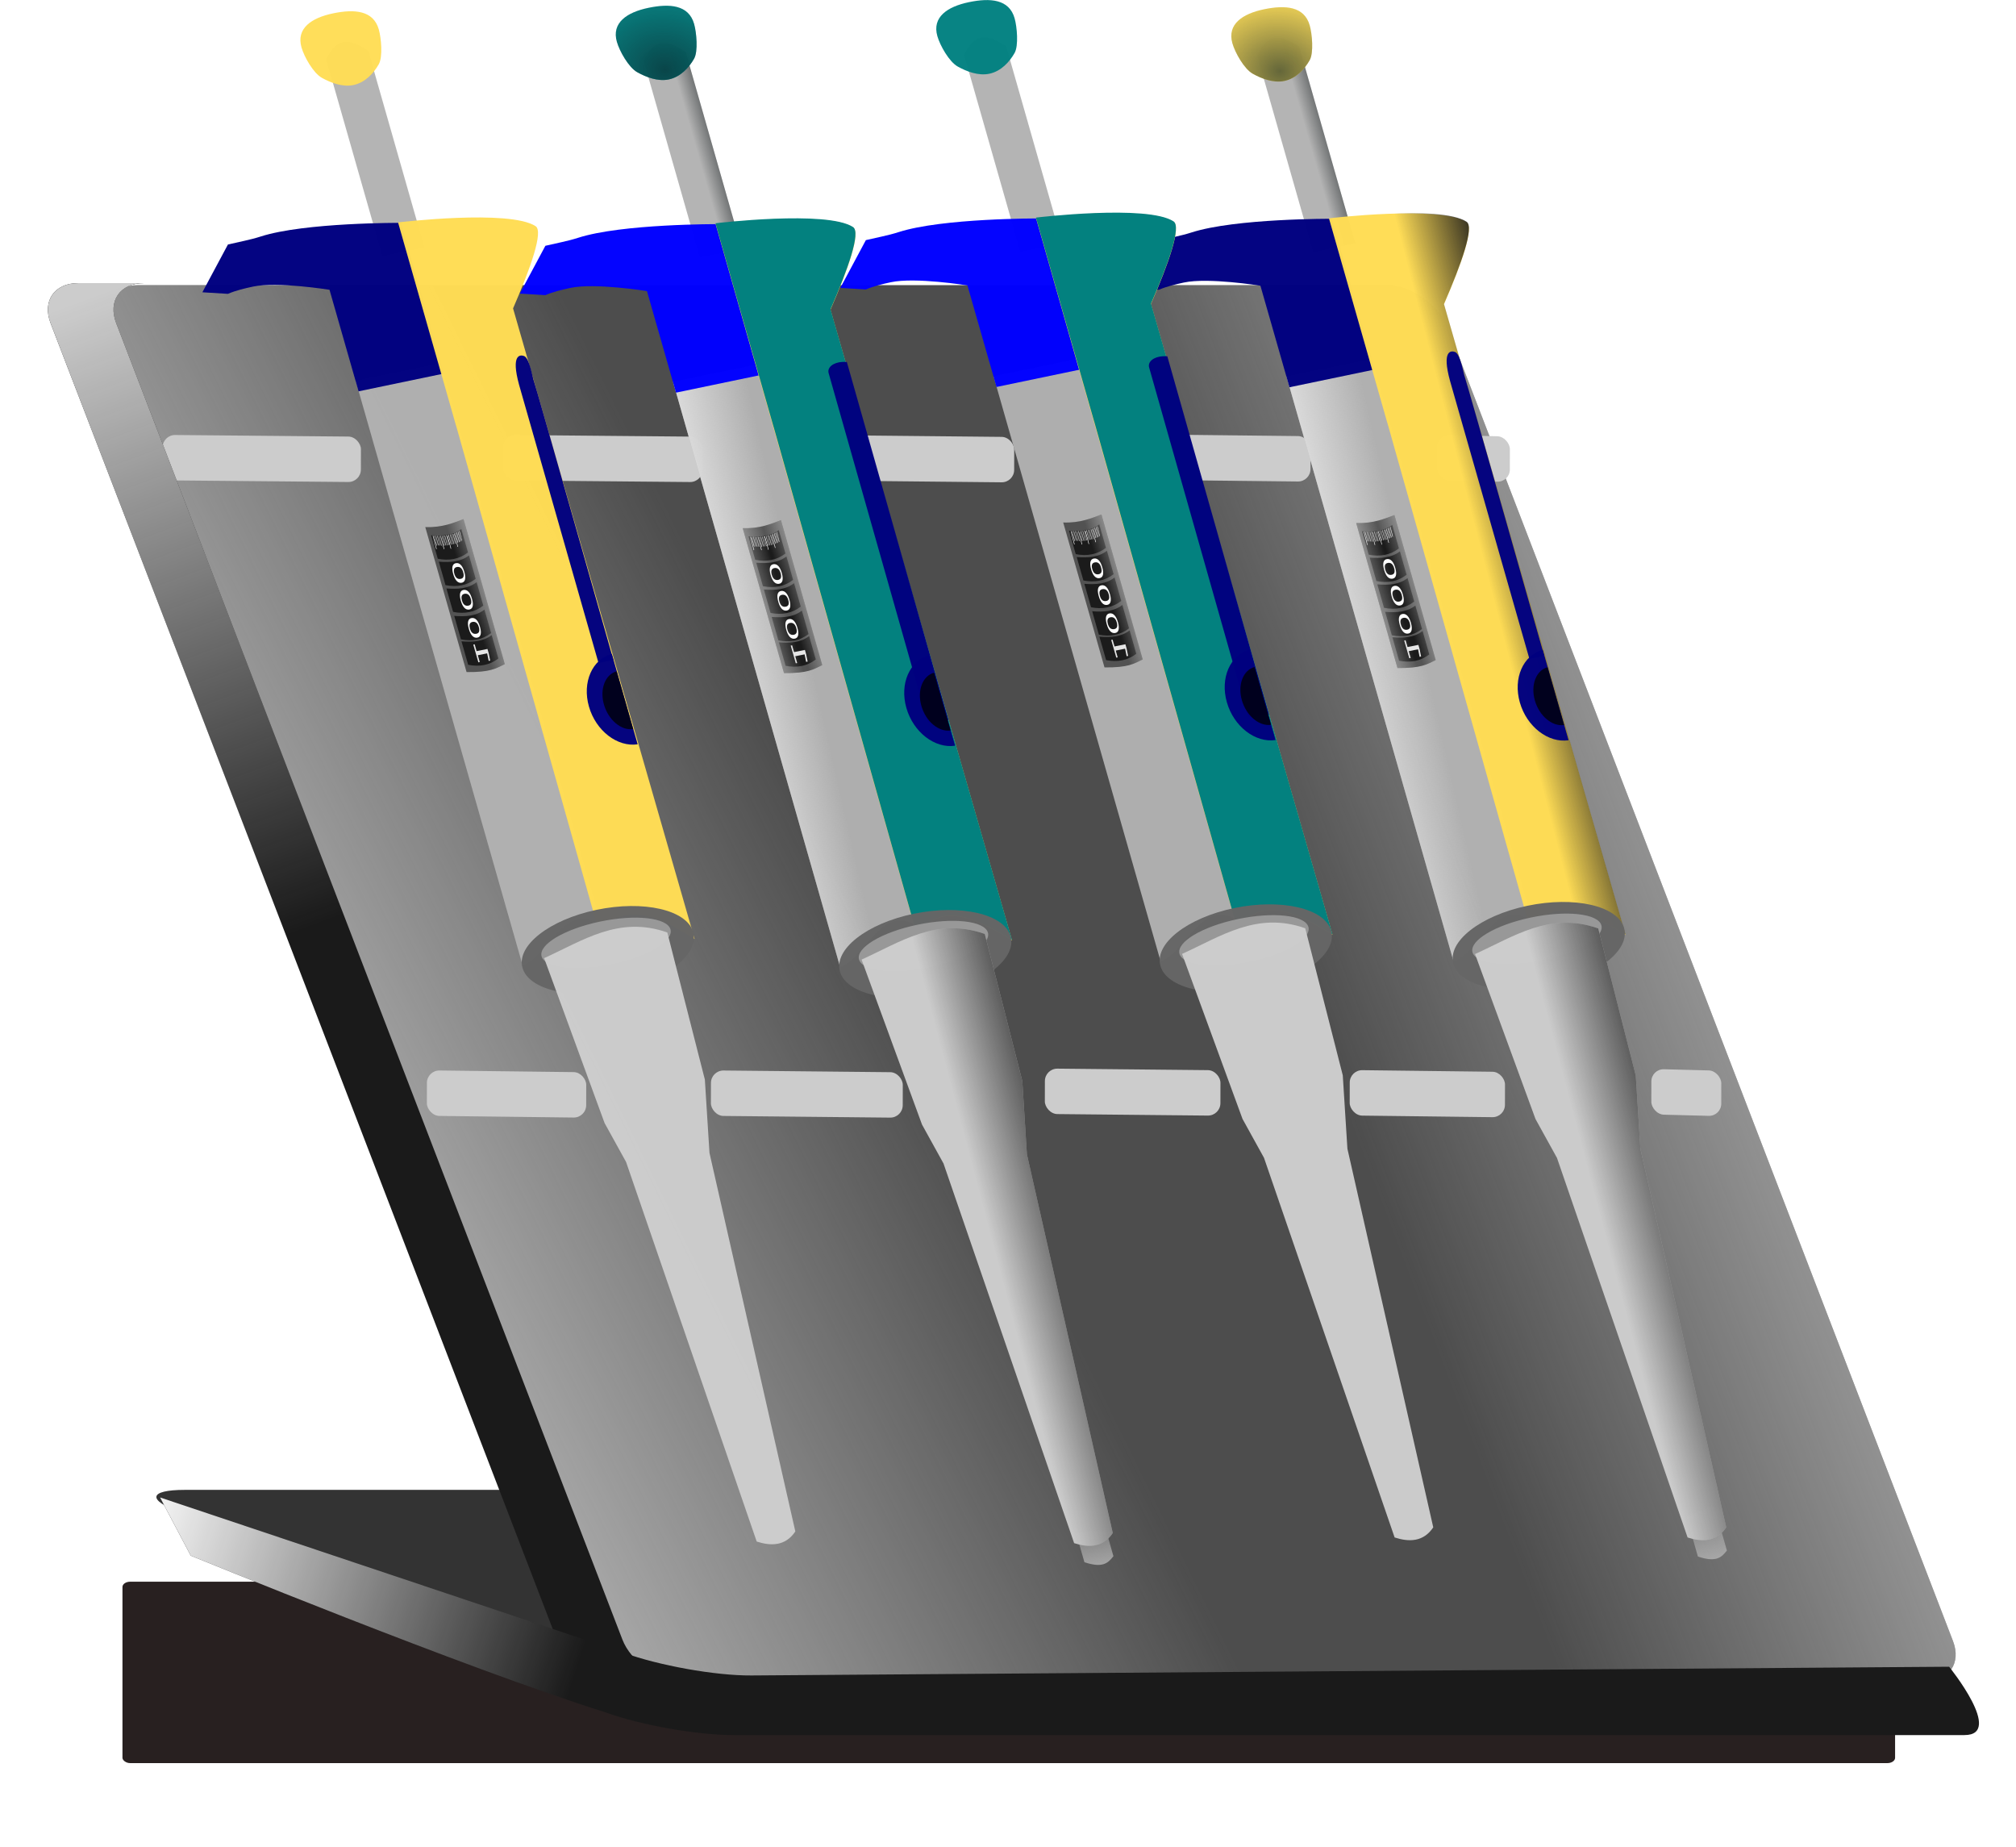 <?xml version="1.0" encoding="UTF-8"?>
<svg version="1.1" viewBox="0 0 405.65 371.61" xmlns="http://www.w3.org/2000/svg" xmlns:xlink="http://www.w3.org/1999/xlink">
<defs>
<linearGradient id="a">
<stop stop-color="#e6e6e6" offset="0"/>
<stop stop-color="#e6e6e6" stop-opacity="0" offset="1"/>
</linearGradient>
<linearGradient id="d">
<stop stop-color="#1a1a1a" offset="0"/>
<stop stop-color="#1a1a1a" stop-opacity="0" offset="1"/>
</linearGradient>
<linearGradient id="r">
<stop stop-color="#1c2224" offset="0"/>
<stop stop-color="#1c2224" stop-opacity="0" offset="1"/>
</linearGradient>
<linearGradient id="q">
<stop stop-color="#0b2228" offset="0"/>
<stop stop-color="#0b2228" stop-opacity="0" offset="1"/>
</linearGradient>
<linearGradient id="p">
<stop stop-color="#b5b5b5" offset="0"/>
<stop stop-color="#b5b5b5" stop-opacity="0" offset="1"/>
</linearGradient>
<linearGradient id="o" x1="115.69" x2="-66.108" y1="795.01" y2="806.82" gradientTransform="matrix(-.153 .037 .051 .208 1446.4 -168.82)" gradientUnits="userSpaceOnUse" xlink:href="#a"/>
<linearGradient id="n" x1="-207.77" x2="-132.22" y1="-168.27" y2="-168.27" gradientTransform="matrix(-.153 .037 .051 .208 1446.4 -168.82)" gradientUnits="userSpaceOnUse" xlink:href="#r"/>
<linearGradient id="m" x1="-396.65" x2="-236.1" y1="686.41" y2="681.69" gradientTransform="matrix(-.153 .037 .051 .208 1446.3 -168.97)" gradientUnits="userSpaceOnUse" xlink:href="#d"/>
<linearGradient id="l" x1="-132.26" x2="-134.98" y1="2346" y2="2200.1" gradientTransform="matrix(-.144 .035 .051 .208 1446.3 -171.99)" gradientUnits="userSpaceOnUse" xlink:href="#p"/>
<radialGradient id="f" cx="-123.98" cy="-328.7" r="68.832" gradientTransform="matrix(2.566 -.149 .105 1.928 235.17 301.85)" gradientUnits="userSpaceOnUse" xlink:href="#q"/>
<linearGradient id="k" x1="-333.1" x2="-102.49" y1="1759.6" y2="1754.4" gradientTransform="matrix(-.153 .037 .051 .208 1446.4 -168.82)" gradientUnits="userSpaceOnUse" xlink:href="#d"/>
<linearGradient id="c" x1="-148.72" x2="-75.031" y1="785.73" y2="788.41" gradientUnits="userSpaceOnUse">
<stop stop-color="#fff" offset="0"/>
<stop stop-color="#fff" stop-opacity="0" offset="1"/>
</linearGradient>
<linearGradient id="b" x1="2.68" x2="-68.332" y1="770.99" y2="770.99" gradientUnits="userSpaceOnUse" xlink:href="#a"/>
<linearGradient id="j" x1="-333.1" x2="-102.49" y1="1759.6" y2="1754.4" gradientTransform="matrix(-.153 .032 .051 .179 1375.2 -278.58)" gradientUnits="userSpaceOnUse" xlink:href="#d"/>
<linearGradient id="i" x1="-132.26" x2="-134.98" y1="2346" y2="2200.1" gradientTransform="matrix(-.144 .03 .051 .179 1375.1 -281.31)" gradientUnits="userSpaceOnUse" xlink:href="#p"/>
<linearGradient id="h" x1="-207.77" x2="-132.22" y1="-168.27" y2="-168.27" gradientTransform="matrix(-.153 .032 .051 .179 1375.2 -278.58)" gradientUnits="userSpaceOnUse" xlink:href="#r"/>
<linearGradient id="g" x1="115.69" x2="-66.108" y1="795.01" y2="806.82" gradientTransform="matrix(-.153 .032 .051 .179 1375.2 -278.58)" gradientUnits="userSpaceOnUse" xlink:href="#a"/>
<radialGradient id="e" cx="-123.98" cy="-328.7" r="68.832" gradientTransform="matrix(-.4 .055 .082 .348 1324.7 -205.17)" gradientUnits="userSpaceOnUse" xlink:href="#q"/>
<linearGradient id="v" x1="410.89" x2="483.18" y1="-134.65" y2="60.649" gradientUnits="userSpaceOnUse">
<stop stop-color="#ccc" offset="0"/>
<stop stop-color="#ccc" stop-opacity="0" offset="1"/>
</linearGradient>
<linearGradient id="u" x1="429.91" x2="570.68" y1="240.73" y2="286.38" gradientUnits="userSpaceOnUse">
<stop stop-color="#fff" offset="0"/>
<stop stop-color="#fff" stop-opacity="0" offset="1"/>
</linearGradient>
<linearGradient id="t" x1="313.13" x2="636.81" y1="74.491" y2="41.881" gradientUnits="userSpaceOnUse" xlink:href="#a"/>
<linearGradient id="s" x1="1048" x2="764.41" y1="44.599" y2="43.24" gradientUnits="userSpaceOnUse" xlink:href="#a"/>
<filter id="w" x="-.069" y="-.465" width="1.138" height="1.929" color-interpolation-filters="sRGB">
<feGaussianBlur stdDeviation="19.149"/>
</filter>
</defs>
<g transform="translate(44.543 227.07)">
<g transform="matrix(.645 0 0 .645 -295.58 -78.96)">
<rect transform="matrix(.829 0 0 .572 143.55 101.35)" x="342.41" y="283.85" width="667.06" height="98.918" ry="2.892" fill="#241c1c" fill-opacity=".98" fill-rule="evenodd" filter="url(#w)"/>
<rect transform="matrix(1 0 .939 .344 0 0)" x="-215.33" y="683.34" width="416.94" height="178.42" ry="20.554" fill="#333" fill-rule="evenodd"/>
<rect transform="matrix(1 0 .359 .933 0 0)" x="472.93" y="-150.79" width="416.94" height="466.65" ry="13.383" fill="#4d4d4d" fill-rule="evenodd"/>
<rect transform="matrix(1 0 .359 .933 0 0)" x="472.93" y="-150.79" width="416.94" height="466.65" ry="13.383" fill="url(#s)" fill-rule="evenodd"/>
<rect transform="matrix(1 0 .359 .933 0 0)" x="472.93" y="-150.79" width="416.94" height="466.65" ry="13.383" fill="url(#t)" fill-rule="evenodd"/>
<rect transform="matrix(1 .009 -.002 1 0 0)" x="545.93" y="-98.889" width="62.285" height="14.171" ry="3.912" fill="#ccc" fill-rule="evenodd"/>
<rect transform="matrix(1 .009 -.002 1 0 0)" x="439.74" y="-97.941" width="61.87" height="14.171" ry="3.912" fill="#ccc" fill-rule="evenodd"/>
<rect transform="matrix(1 .01 -.002 1 0 0)" x="648.4" y="-100.38" width="57.007" height="14.171" ry="3.912" fill="#ccc" fill-rule="evenodd"/>
<rect transform="matrix(1 .011 -.002 1 0 0)" x="747.43" y="-102.35" width="50.41" height="14.171" ry="3.912" fill="#ccc" fill-rule="evenodd"/>
<rect transform="matrix(1 .025 -.001 1 0 0)" x="837.41" y="-114.96" width="22.705" height="14.171" ry="3.912" fill="#ccc" fill-rule="evenodd"/>
<g transform="matrix(1 0 0 .861 -660.61 -6.358)">
<path d="m1455.1-242.39c-4.729-3.517-9.389-6.169-13.1 3.166l17.509 71.202 13.1-3.166z" fill="#b3b3b3" fill-opacity=".996" fill-rule="evenodd" opacity=".985"/>
<path d="m1477.8-129.37-26.637 6.438 52.138 212.03c8.434-3.956 12.942-23.877 24.677-14.409z" fill="#b2b2b2" fill-opacity=".98" fill-rule="evenodd" opacity=".985"/>
<path d="m1477.8-129.37-26.637 6.438 52.138 212.03c8.434-3.956 12.942-23.877 24.677-14.409z" fill="url(#o)" fill-rule="evenodd" opacity=".985"/>
<path d="m1465.3-180.06s-30.068-0.183-43.813 4.969c-3.175 1.19-6.707 1.918-10.156 2.875l-7.978 17.31 7.978 0.565c2.485-1.239 5.235-1.979 7.812-2.625 7.578-1.899 23.875 1.156 23.875 1.156l9.062 36.781 26.625-6.438z" fill="#000080" fill-opacity=".996" fill-rule="evenodd" opacity=".985"/>
<path d="m1455.1-242.39c-4.729-3.517-9.389-6.169-13.1 3.166l17.509 71.202 13.1-3.166z" fill="url(#n)" fill-rule="evenodd" opacity=".985"/>
<path d="m1464.4-180.22s34.755-4.83 42.916 1.371c2.488 1.891-1.55 15.127-7.036 29.783l56.636 228.44c-8.936-6.358-22.006-15.407-29.622-1.714l-44.725-183.99c0 1.1e-4 -0.01 0.02-0.01 0.02z" fill="#fd5" fill-opacity=".996" fill-rule="evenodd" opacity=".985"/>
<path d="m1464.4-180.37s34.755-4.83 42.916 1.371c2.489 1.891-1.55 15.127-7.036 29.783l56.636 228.44c-8.936-6.358-22.006-15.407-29.622-1.714l-44.725-183.99c-1e-4 1.1e-4 -0.01 0.02-0.01 0.02z" fill="url(#m)" fill-rule="evenodd" opacity=".985"/>
<path d="m1506.8-122.69c-0.37-0.876-1.332-8.346-3.068-9.117-1.19-0.528-4.211-0.755-1.566 10.455l24.771 100.74 4.633-1.12s-24.402-100.08-24.772-100.95z" fill="#05047f" fill-rule="evenodd"/>
<path transform="matrix(-.135 .033 .076 .308 1437.9 -219.67)" d="m77.143 996.65c0 26.036-88.264 47.143-197.14 47.143s-197.14-21.106-197.14-47.143c0-26.036 88.264-47.143 197.14-47.143s197.14 21.107 197.14 47.143z" fill="#666" fill-opacity=".996" fill-rule="evenodd" opacity=".985"/>
<path transform="matrix(-.201 .049 .07 .284 1419 -262.92)" d="m-20 1230.9c0 14.991-44.772 27.143-100 27.143s-100-12.152-100-27.143 44.772-27.143 100-27.143 100 12.152 100 27.143z" fill="#999" fill-opacity=".996" fill-rule="evenodd" opacity=".985"/>
<path d="m1583 279.82-9.053 2.188 5.544 22.547c5.661 2.192 7.347 0.375 9.053-2.188z" fill="url(#l)" fill-rule="evenodd" opacity=".985"/>
<path d="m1548.4 77.01c-15.099-6.218-26.406 2.988-38.427 9.287l18.86 59.765 6.702 14.087 40.75 137.5c4.328 1.627 8.919 1.776 12.053-3.661l-26.782-137.13-1.446-26.576z" fill="#ccc" fill-opacity=".996" fill-rule="evenodd"/>
<g transform="matrix(-.153 .037 .051 .208 1447.1 -164.02)" fill-rule="evenodd">
<path d="m-41.308-375.37c0 16.366-8.619 46.246-22.603 57.092-14.404 11.171-34.499 22.617-56.73 22.617-24.099 0-45.687-12.66-60.237-25.521-11.903-10.522-19.095-42.246-19.095-57.196 0-33.224 35.518-42.11 79.332-42.11s79.332 11.894 79.332 45.118z" fill="#fd5" fill-opacity=".98" opacity=".985"/>
<path d="m-41.308-375.37c0 16.366-8.619 46.246-22.603 57.092-14.404 11.171-34.499 22.617-56.73 22.617-24.099 0-45.687-12.66-60.237-25.521-11.903-10.522-19.095-42.246-19.095-57.196 0-33.224 35.518-42.11 79.332-42.11s79.332 11.894 79.332 45.118z" fill="url(#f)" opacity=".631"/>
</g>
<path d="m1548.4 77.01c-15.099-6.218-26.406 2.988-38.427 9.287l18.86 59.765 6.702 14.087 40.75 137.5c4.328 1.627 8.919 1.776 12.053-3.661l-26.782-137.13-1.446-26.576z" fill="url(#k)" fill-rule="evenodd"/>
<g transform="matrix(-.153 .037 .051 .208 1435.5 -202.89)">
<path d="m-107.4 644.87c21.007 2.598 45.056 6.859 77.939 0v252.54c-45.934 8.595-58.349 4.116-77.939 0z" fill="#1a1a1a" fill-opacity=".98" fill-rule="evenodd" opacity=".631"/>
<g transform="matrix(1 0 0 1.402 -2.152e-6 -572.67)">
<g transform="matrix(.547 0 0 .702 251.2 421.39)">
<path d="m-638.57 840.29c36.21 8.073 73.2 5.388 112.55 0v41.466c-37.517 7.611-75.033 8.181-112.55 0z" fill="#1a1a1a" fill-opacity=".98" fill-rule="evenodd"/>
<path d="m-569.58 881.22 0.057-12.054-34.76 0.122 2.135 13.106-5.615 0.02-2.135-13.033 0.035-7.378 40.375-0.142 0.057-12.054 5.188-0.019-0.149 31.414-5.188 0.019" fill="#e6e6e6"/>
<path d="m-638.57 795.27c36.21 8.073 73.2 5.388 112.55 0v41.466c-37.517 7.611-75.033 8.181-112.55 0z" fill="#1a1a1a" fill-opacity=".98" fill-rule="evenodd"/>
<path d="m-601.41 822.72c0.063 3.498 1.481 6.094 4.252 7.786 2.753 1.671 6.87 2.427 12.349 2.27 5.461-0.157 9.546-1.15 12.254-2.978 2.69-1.85 4.003-4.524 3.939-8.022-0.064-3.521-1.472-6.116-4.226-7.787-2.772-1.693-6.888-2.46-12.349-2.303-5.479 0.158-9.563 1.161-12.253 3.011-2.708 1.828-4.03 4.502-3.966 8.023m-4.269 0.123c-0.102-5.628 1.59-9.974 5.077-13.036 3.468-3.084 8.564-4.722 15.289-4.916 6.706-0.193 11.857 1.151 15.451 4.031 3.576 2.859 5.415 7.102 5.517 12.731 0.102 5.628-1.581 9.985-5.049 13.068-3.486 3.062-8.583 4.689-15.289 4.882-6.724 0.193-11.874-1.139-15.45-3.998-3.594-2.881-5.442-7.135-5.544-12.764" fill="#fff"/>
<path d="m-638.57 746.7c36.21 8.073 73.2 5.388 112.55 0v41.466c-37.517 7.611-75.033 8.181-112.55 0z" fill="#1a1a1a" fill-opacity=".98" fill-rule="evenodd"/>
<path d="m-601.41 772.96c0.063 3.498 1.481 6.094 4.252 7.786 2.753 1.671 6.87 2.427 12.349 2.27 5.461-0.157 9.546-1.15 12.254-2.978 2.69-1.85 4.003-4.524 3.939-8.022-0.064-3.521-1.472-6.116-4.226-7.787-2.772-1.693-6.888-2.46-12.349-2.303-5.479 0.158-9.563 1.161-12.253 3.011-2.708 1.828-4.03 4.502-3.966 8.023m-4.269 0.123c-0.102-5.628 1.59-9.974 5.077-13.036 3.468-3.084 8.564-4.722 15.289-4.916 6.706-0.193 11.857 1.151 15.451 4.031 3.576 2.859 5.415 7.102 5.517 12.731 0.102 5.628-1.581 9.985-5.049 13.068-3.486 3.062-8.583 4.689-15.289 4.882-6.724 0.193-11.874-1.139-15.45-3.998-3.594-2.881-5.442-7.135-5.544-12.764" fill="#fff"/>
<path d="m-638.57 699.31c36.21 8.073 73.2 5.388 112.55 0v41.466c-37.517 7.611-75.033 8.181-112.55 0z" fill="#1a1a1a" fill-opacity=".98" fill-rule="evenodd"/>
<path d="m-601.41 725.57c0.063 3.498 1.481 6.094 4.252 7.786 2.753 1.671 6.87 2.427 12.349 2.27 5.461-0.157 9.546-1.15 12.254-2.978 2.69-1.85 4.003-4.524 3.939-8.022-0.064-3.521-1.472-6.116-4.226-7.787-2.772-1.693-6.888-2.46-12.349-2.303-5.479 0.158-9.563 1.161-12.253 3.011-2.708 1.828-4.03 4.502-3.966 8.023m-4.269 0.123c-0.102-5.628 1.59-9.974 5.077-13.036 3.468-3.084 8.564-4.722 15.289-4.916 6.706-0.193 11.857 1.151 15.451 4.031 3.576 2.859 5.415 7.102 5.517 12.731 0.102 5.628-1.581 9.985-5.049 13.068-3.486 3.062-8.583 4.689-15.289 4.882-6.724 0.193-11.874-1.139-15.45-3.998-3.594-2.881-5.442-7.135-5.544-12.764" fill="#fff"/>
</g>
<g transform="translate(423.49 44.055)">
<path d="m-521.28 835.43c19.82 5.67 40.067 3.784 61.606 0v29.124c-20.535 5.346-41.071 5.746-61.606 0z" fill="#1a1a1a" fill-opacity=".98" fill-rule="evenodd"/>
<path d="m-462.98 836.34 0.5 16.514" fill="#fff" stroke="#fff" stroke-width="1px"/>
<path d="m-465.54 836.74 0.58 12.09" fill="#fff" stroke="#fff" stroke-width=".921px"/>
<path d="m-468.62 836.98 0.58 12.09" fill="#fff" stroke="#fff" stroke-width=".921px"/>
<path d="m-471.46 837.45 0.58 12.09" fill="#fff" stroke="#fff" stroke-width=".921px"/>
<path d="m-474.54 838.05 0.58 12.09" fill="#fff" stroke="#fff" stroke-width=".921px"/>
<path d="m-477.55 838.23 0.5 16.514" fill="#fff" stroke="#fff" stroke-width="1px"/>
<path d="m-480.23 838.76 0.58 12.09" fill="#fff" stroke="#fff" stroke-width=".921px"/>
<path d="m-483.19 838.76 0.58 12.09" fill="#fff" stroke="#fff" stroke-width=".921px"/>
<path d="m-486.03 839.11 0.58 12.09" fill="#fff" stroke="#fff" stroke-width=".921px"/>
<path d="m-489.23 839.11 0.58 12.09" fill="#fff" stroke="#fff" stroke-width=".921px"/>
<path d="m-491.05 839.42 0.5 16.514" fill="#fff" stroke="#fff" stroke-width="1px"/>
<path d="m-493.61 839.11 0.58 12.09" fill="#fff" stroke="#fff" stroke-width=".921px"/>
<path d="m-496.69 839.11 0.58 12.09" fill="#fff" stroke="#fff" stroke-width=".921px"/>
<path d="m-499.53 839.11 0.58 12.09" fill="#fff" stroke="#fff" stroke-width=".921px"/>
<path d="m-502.61 839.11 0.58 12.09" fill="#fff" stroke="#fff" stroke-width=".921px"/>
<path d="m-505.26 838.94 0.5 16.514" fill="#fff" stroke="#fff" stroke-width="1px"/>
<path d="m-507.94 838.4 0.58 12.09" fill="#fff" stroke="#fff" stroke-width=".921px"/>
<path d="m-510.78 838.17 0.58 12.09" fill="#fff" stroke="#fff" stroke-width=".921px"/>
<path d="m-513.39 837.81 0.58 12.09" fill="#fff" stroke="#fff" stroke-width=".921px"/>
<path d="m-516.35 837.22 0.58 12.09" fill="#fff" stroke="#fff" stroke-width=".921px"/>
</g>
</g>
<path d="m-107.4 644.87c21.007 2.598 45.056 6.859 77.939 0v252.54c-45.934 8.595-58.349 4.116-77.939 0z" fill="url(#c)" fill-rule="evenodd" opacity=".631"/>
<path d="m-107.4 644.87c21.007 2.598 45.056 6.859 77.939 0v252.54c-45.934 8.595-58.349 4.116-77.939 0z" fill="url(#b)" fill-rule="evenodd" opacity=".631"/>
</g>
<path d="m1531.1-23.907 8.053 32.748c-6.322 1.097-13.041-4.884-15.203-13.675-2.162-8.791 1.028-17.162 7.15-19.073z" fill="#000080" fill-opacity=".98" fill-rule="evenodd"/>
<path d="m1532.6-17.611 5.15 20.943c-3.706 0.62-7.735-3.269-9.118-8.892-1.383-5.622 0.389-10.911 3.968-12.051z" fill-opacity=".98" fill-rule="evenodd" opacity=".774"/>
</g>
<path d="m413.58-141.32c-7.414 0-11.255 5.58-8.594 12.5l157.91 410.56c2.662 6.92 10.773 12.469 18.187 12.469h20.469c-7.414 0-15.526-5.549-18.188-12.469l-157.91-410.56c-2.662-6.92 1.179-12.5 8.594-12.5h-20.469z" fill="#1a1a1a" fill-rule="evenodd"/>
<path d="m448.71 255.59s84.917 34.886 129.47 48.898c10.691 3.92 28.457 7.062 39.844 7.062h384.01c12.502 0-4.774-21.317-4.774-21.317l-373.64 2.723c-11.386 0.083-29.153-3.174-39.844-7.094l-144.64-48.43z" fill="#1a1a1a" fill-rule="evenodd"/>
<g transform="matrix(1 0 0 .861 -951.02 -5.09)">
<path d="m1455.1-242.39c-4.729-3.517-9.389-6.169-13.1 3.166l17.509 71.202 13.1-3.166z" fill="#b3b3b3" fill-opacity=".996" fill-rule="evenodd" opacity=".985"/>
<path d="m1477.8-129.37-26.637 6.438 52.138 212.03c8.434-3.956 12.942-23.877 24.677-14.409z" fill="#b2b2b2" fill-opacity=".98" fill-rule="evenodd" opacity=".985"/>
<path d="m1477.8-129.37-26.637 6.438 52.138 212.03c8.434-3.956 12.942-23.877 24.677-14.409z" fill="url(#o)" fill-rule="evenodd" opacity=".985"/>
<path d="m1465.3-180.06s-30.068-0.183-43.813 4.969c-3.175 1.19-6.707 1.918-10.156 2.875l-7.978 17.31 7.978 0.565c2.485-1.239 5.235-1.979 7.812-2.625 7.578-1.899 23.875 1.156 23.875 1.156l9.062 36.781 26.625-6.438z" fill="#000080" fill-opacity=".996" fill-rule="evenodd" opacity=".985"/>
<path d="m1455.1-242.39c-4.729-3.517-9.389-6.169-13.1 3.166l17.509 71.202 13.1-3.166z" fill="url(#n)" fill-rule="evenodd" opacity=".985"/>
<path d="m1464.4-180.22s34.755-4.83 42.916 1.371c2.488 1.891-1.55 15.127-7.036 29.783l56.636 228.44c-8.936-6.358-22.006-15.407-29.622-1.714l-44.725-183.99c0 1.1e-4 -0.01 0.02-0.01 0.02z" fill="#fd5" fill-opacity=".996" fill-rule="evenodd" opacity=".985"/>
<path d="m1464.4-180.37s34.755-4.83 42.916 1.371c2.489 1.891-1.55 15.127-7.036 29.783l56.636 228.44c-8.936-6.358-22.006-15.407-29.622-1.714l-44.725-183.99c-1e-4 1.1e-4 -0.01 0.02-0.01 0.02z" fill="url(#m)" fill-rule="evenodd" opacity=".985"/>
<path d="m1506.8-122.69c-0.37-0.876-1.332-8.346-3.068-9.117-1.19-0.528-4.211-0.755-1.566 10.455l24.771 100.74 4.633-1.12s-24.402-100.08-24.772-100.95z" fill="#05047f" fill-rule="evenodd"/>
<path transform="matrix(-.135 .033 .076 .308 1437.9 -219.67)" d="m77.143 996.65c0 26.036-88.264 47.143-197.14 47.143s-197.14-21.106-197.14-47.143c0-26.036 88.264-47.143 197.14-47.143s197.14 21.107 197.14 47.143z" fill="#666" fill-opacity=".996" fill-rule="evenodd" opacity=".985"/>
<path transform="matrix(-.201 .049 .07 .284 1419 -262.92)" d="m-20 1230.9c0 14.991-44.772 27.143-100 27.143s-100-12.152-100-27.143 44.772-27.143 100-27.143 100 12.152 100 27.143z" fill="#999" fill-opacity=".996" fill-rule="evenodd" opacity=".985"/>
<path d="m1583 279.82-9.053 2.188 5.544 22.547c5.661 2.192 7.347 0.375 9.053-2.188z" fill="url(#l)" fill-rule="evenodd" opacity=".985"/>
<path d="m1548.4 77.01c-15.099-6.218-26.406 2.988-38.427 9.287l18.86 59.765 6.702 14.087 40.75 137.5c4.328 1.627 8.919 1.776 12.053-3.661l-26.782-137.13-1.446-26.576z" fill="#ccc" fill-opacity=".996" fill-rule="evenodd"/>
<g transform="matrix(-.153 .037 .051 .208 1447.1 -164.02)" fill-rule="evenodd">
<path d="m-41.308-375.37c0 16.366-8.619 46.246-22.603 57.092-14.404 11.171-34.499 22.617-56.73 22.617-24.099 0-45.687-12.66-60.237-25.521-11.903-10.522-19.095-42.246-19.095-57.196 0-33.224 35.518-42.11 79.332-42.11s79.332 11.894 79.332 45.118z" fill="#fd5" fill-opacity=".98" opacity=".985"/>
<path d="m-41.308-375.37c0 16.366-8.619 46.246-22.603 57.092-14.404 11.171-34.499 22.617-56.73 22.617-24.099 0-45.687-12.66-60.237-25.521-11.903-10.522-19.095-42.246-19.095-57.196 0-33.224 35.518-42.11 79.332-42.11s79.332 11.894 79.332 45.118z" fill="url(#f)" opacity=".631"/>
</g>
<path d="m1548.4 77.01c-15.099-6.218-26.406 2.988-38.427 9.287l18.86 59.765 6.702 14.087 40.75 137.5c4.328 1.627 8.919 1.776 12.053-3.661l-26.782-137.13-1.446-26.576z" fill="url(#k)" fill-rule="evenodd"/>
<g transform="matrix(-.153 .037 .051 .208 1435.5 -202.89)">
<path d="m-107.4 644.87c21.007 2.598 45.056 6.859 77.939 0v252.54c-45.934 8.595-58.349 4.116-77.939 0z" fill="#1a1a1a" fill-opacity=".98" fill-rule="evenodd" opacity=".631"/>
<g transform="matrix(1 0 0 1.402 -2.152e-6 -572.67)">
<g transform="matrix(.547 0 0 .702 251.2 421.39)">
<path d="m-638.57 840.29c36.21 8.073 73.2 5.388 112.55 0v41.466c-37.517 7.611-75.033 8.181-112.55 0z" fill="#1a1a1a" fill-opacity=".98" fill-rule="evenodd"/>
<path d="m-569.58 881.22 0.057-12.054-34.76 0.122 2.135 13.106-5.615 0.02-2.135-13.033 0.035-7.378 40.375-0.142 0.057-12.054 5.188-0.019-0.149 31.414-5.188 0.019" fill="#e6e6e6"/>
<path d="m-638.57 795.27c36.21 8.073 73.2 5.388 112.55 0v41.466c-37.517 7.611-75.033 8.181-112.55 0z" fill="#1a1a1a" fill-opacity=".98" fill-rule="evenodd"/>
<path d="m-601.41 822.72c0.063 3.498 1.481 6.094 4.252 7.786 2.753 1.671 6.87 2.427 12.349 2.27 5.461-0.157 9.546-1.15 12.254-2.978 2.69-1.85 4.003-4.524 3.939-8.022-0.064-3.521-1.472-6.116-4.226-7.787-2.772-1.693-6.888-2.46-12.349-2.303-5.479 0.158-9.563 1.161-12.253 3.011-2.708 1.828-4.03 4.502-3.966 8.023m-4.269 0.123c-0.102-5.628 1.59-9.974 5.077-13.036 3.468-3.084 8.564-4.722 15.289-4.916 6.706-0.193 11.857 1.151 15.451 4.031 3.576 2.859 5.415 7.102 5.517 12.731 0.102 5.628-1.581 9.985-5.049 13.068-3.486 3.062-8.583 4.689-15.289 4.882-6.724 0.193-11.874-1.139-15.45-3.998-3.594-2.881-5.442-7.135-5.544-12.764" fill="#fff"/>
<path d="m-638.57 746.7c36.21 8.073 73.2 5.388 112.55 0v41.466c-37.517 7.611-75.033 8.181-112.55 0z" fill="#1a1a1a" fill-opacity=".98" fill-rule="evenodd"/>
<path d="m-601.41 772.96c0.063 3.498 1.481 6.094 4.252 7.786 2.753 1.671 6.87 2.427 12.349 2.27 5.461-0.157 9.546-1.15 12.254-2.978 2.69-1.85 4.003-4.524 3.939-8.022-0.064-3.521-1.472-6.116-4.226-7.787-2.772-1.693-6.888-2.46-12.349-2.303-5.479 0.158-9.563 1.161-12.253 3.011-2.708 1.828-4.03 4.502-3.966 8.023m-4.269 0.123c-0.102-5.628 1.59-9.974 5.077-13.036 3.468-3.084 8.564-4.722 15.289-4.916 6.706-0.193 11.857 1.151 15.451 4.031 3.576 2.859 5.415 7.102 5.517 12.731 0.102 5.628-1.581 9.985-5.049 13.068-3.486 3.062-8.583 4.689-15.289 4.882-6.724 0.193-11.874-1.139-15.45-3.998-3.594-2.881-5.442-7.135-5.544-12.764" fill="#fff"/>
<path d="m-638.57 699.31c36.21 8.073 73.2 5.388 112.55 0v41.466c-37.517 7.611-75.033 8.181-112.55 0z" fill="#1a1a1a" fill-opacity=".98" fill-rule="evenodd"/>
<path d="m-601.41 725.57c0.063 3.498 1.481 6.094 4.252 7.786 2.753 1.671 6.87 2.427 12.349 2.27 5.461-0.157 9.546-1.15 12.254-2.978 2.69-1.85 4.003-4.524 3.939-8.022-0.064-3.521-1.472-6.116-4.226-7.787-2.772-1.693-6.888-2.46-12.349-2.303-5.479 0.158-9.563 1.161-12.253 3.011-2.708 1.828-4.03 4.502-3.966 8.023m-4.269 0.123c-0.102-5.628 1.59-9.974 5.077-13.036 3.468-3.084 8.564-4.722 15.289-4.916 6.706-0.193 11.857 1.151 15.451 4.031 3.576 2.859 5.415 7.102 5.517 12.731 0.102 5.628-1.581 9.985-5.049 13.068-3.486 3.062-8.583 4.689-15.289 4.882-6.724 0.193-11.874-1.139-15.45-3.998-3.594-2.881-5.442-7.135-5.544-12.764" fill="#fff"/>
</g>
<g transform="translate(423.49 44.055)">
<path d="m-521.28 835.43c19.82 5.67 40.067 3.784 61.606 0v29.124c-20.535 5.346-41.071 5.746-61.606 0z" fill="#1a1a1a" fill-opacity=".98" fill-rule="evenodd"/>
<path d="m-462.98 836.34 0.5 16.514" fill="#fff" stroke="#fff" stroke-width="1px"/>
<path d="m-465.54 836.74 0.58 12.09" fill="#fff" stroke="#fff" stroke-width=".921px"/>
<path d="m-468.62 836.98 0.58 12.09" fill="#fff" stroke="#fff" stroke-width=".921px"/>
<path d="m-471.46 837.45 0.58 12.09" fill="#fff" stroke="#fff" stroke-width=".921px"/>
<path d="m-474.54 838.05 0.58 12.09" fill="#fff" stroke="#fff" stroke-width=".921px"/>
<path d="m-477.55 838.23 0.5 16.514" fill="#fff" stroke="#fff" stroke-width="1px"/>
<path d="m-480.23 838.76 0.58 12.09" fill="#fff" stroke="#fff" stroke-width=".921px"/>
<path d="m-483.19 838.76 0.58 12.09" fill="#fff" stroke="#fff" stroke-width=".921px"/>
<path d="m-486.03 839.11 0.58 12.09" fill="#fff" stroke="#fff" stroke-width=".921px"/>
<path d="m-489.23 839.11 0.58 12.09" fill="#fff" stroke="#fff" stroke-width=".921px"/>
<path d="m-491.05 839.42 0.5 16.514" fill="#fff" stroke="#fff" stroke-width="1px"/>
<path d="m-493.61 839.11 0.58 12.09" fill="#fff" stroke="#fff" stroke-width=".921px"/>
<path d="m-496.69 839.11 0.58 12.09" fill="#fff" stroke="#fff" stroke-width=".921px"/>
<path d="m-499.53 839.11 0.58 12.09" fill="#fff" stroke="#fff" stroke-width=".921px"/>
<path d="m-502.61 839.11 0.58 12.09" fill="#fff" stroke="#fff" stroke-width=".921px"/>
<path d="m-505.26 838.94 0.5 16.514" fill="#fff" stroke="#fff" stroke-width="1px"/>
<path d="m-507.94 838.4 0.58 12.09" fill="#fff" stroke="#fff" stroke-width=".921px"/>
<path d="m-510.78 838.17 0.58 12.09" fill="#fff" stroke="#fff" stroke-width=".921px"/>
<path d="m-513.39 837.81 0.58 12.09" fill="#fff" stroke="#fff" stroke-width=".921px"/>
<path d="m-516.35 837.22 0.58 12.09" fill="#fff" stroke="#fff" stroke-width=".921px"/>
</g>
</g>
<path d="m-107.4 644.87c21.007 2.598 45.056 6.859 77.939 0v252.54c-45.934 8.595-58.349 4.116-77.939 0z" fill="url(#c)" fill-rule="evenodd" opacity=".631"/>
<path d="m-107.4 644.87c21.007 2.598 45.056 6.859 77.939 0v252.54c-45.934 8.595-58.349 4.116-77.939 0z" fill="url(#b)" fill-rule="evenodd" opacity=".631"/>
</g>
<path d="m1531.1-23.907 8.053 32.748c-6.322 1.097-13.041-4.884-15.203-13.675-2.162-8.791 1.028-17.162 7.15-19.073z" fill="#000080" fill-opacity=".98" fill-rule="evenodd"/>
<path d="m1532.6-17.611 5.15 20.943c-3.706 0.62-7.735-3.269-9.118-8.892-1.383-5.622 0.389-10.911 3.968-12.051z" fill-opacity=".98" fill-rule="evenodd" opacity=".774"/>
</g>
<g transform="translate(-780.79 128.54)">
<path d="m1383.9-341.94c-4.729-3.029-9.389-5.313-13.1 2.727l17.509 61.32 13.1-2.727z" fill="#b3b3b3" fill-opacity=".996" fill-rule="evenodd" opacity=".985"/>
<path d="m1406.6-244.61-26.637 5.544 52.138 182.6c8.434-3.407 12.942-20.563 24.677-12.409z" fill="#b2b2b2" fill-opacity=".98" fill-rule="evenodd" opacity=".985"/>
<path d="m1406.6-244.61-26.637 5.544 52.138 182.6c8.434-3.407 12.942-20.563 24.677-12.409z" fill="url(#g)" fill-rule="evenodd" opacity=".985"/>
<path d="m1394.1-288.26s-30.068-0.157-43.813 4.279c-3.175 1.025-6.707 1.652-10.156 2.476l-7.978 14.908 7.978 0.487c2.485-1.067 5.235-1.705 7.812-2.261 7.578-1.635 23.875 0.996 23.875 0.996l9.062 31.676 26.625-5.544z" fill="#00f" fill-opacity=".996" fill-rule="evenodd" opacity=".985"/>
<path d="m1383.9-341.94c-4.729-3.029-9.389-5.313-13.1 2.727l17.509 61.32 13.1-2.727z" fill="url(#h)" fill-rule="evenodd" opacity=".985"/>
<path d="m1393.2-288.4s34.755-4.16 42.916 1.181c2.488 1.628-1.55 13.027-7.036 25.65l56.636 196.73c-8.936-5.476-22.006-13.269-29.622-1.476l-44.8-158.45c0 1e-4 -0.01 0.017-0.01 0.017z" fill="#fd5" fill-opacity=".996" fill-rule="evenodd" opacity=".985"/>
<path d="m1393.2-288.53s34.755-4.16 42.916 1.181c2.489 1.628-1.55 13.027-7.036 25.65l56.636 196.73c-8.936-5.476-22.006-13.269-29.622-1.476l-44.725-158.46c-1e-4 1e-4 -0.01 0.017-0.01 0.017z" fill="#008080" fill-rule="evenodd" opacity=".985"/>
<path transform="matrix(-.135 .028 .076 .266 1366.7 -322.38)" d="m77.143 996.65c0 26.036-88.264 47.143-197.14 47.143s-197.14-21.106-197.14-47.143c0-26.036 88.264-47.143 197.14-47.143s197.14 21.107 197.14 47.143z" fill="#666" fill-opacity=".996" fill-rule="evenodd" opacity=".985"/>
<path transform="matrix(-.201 .042 .07 .245 1347.8 -359.62)" d="m-20 1230.9c0 14.991-44.772 27.143-100 27.143s-100-12.152-100-27.143 44.772-27.143 100-27.143 100 12.152 100 27.143z" fill="#999" fill-opacity=".996" fill-rule="evenodd" opacity=".985"/>
<path d="m1511.8 107.79-9.053 1.884 5.544 19.418c5.661 1.888 7.347 0.323 9.053-1.884z" fill="url(#i)" fill-rule="evenodd" opacity=".985"/>
<path d="m1477.2-66.868c-15.099-5.355-26.406 2.573-38.427 7.998l18.86 51.47 6.702 12.132 40.75 118.41c4.328 1.402 8.919 1.53 12.053-3.153l-26.782-118.1-1.446-22.888z" fill="#ccc" fill-opacity=".996" fill-rule="evenodd"/>
<g transform="translate(30.134 -10.045)" fill-rule="evenodd">
<path d="m1332.3-335.08c0.836 2.927 3.679 7.997 6.37 9.492 2.772 1.54 6.428 2.948 9.825 2.24 3.683-0.767 6.336-3.718 7.903-6.481 1.282-2.26 0.761-8.163 0-10.837-1.697-5.942-7.579-6.402-14.275-5.008-6.696 1.394-11.517 4.651-9.821 10.593z" fill="#008080" fill-opacity=".98" opacity=".985"/>
<path d="m1332.3-335.08c0.836 2.927 3.679 7.997 6.37 9.492 2.772 1.54 6.428 2.948 9.825 2.24 3.683-0.767 6.336-3.718 7.903-6.481 1.282-2.26 0.761-8.163 0-10.837-1.697-5.942-7.579-6.402-14.275-5.008-6.696 1.394-11.517 4.651-9.821 10.593z" fill="url(#e)" opacity=".631"/>
</g>
<path d="m1477.2-66.868c-15.099-5.355-26.406 2.573-38.427 7.998l18.86 51.47 6.702 12.132 40.75 118.41c4.328 1.402 8.919 1.53 12.053-3.153l-26.782-118.1-1.446-22.888z" fill="url(#j)" fill-rule="evenodd"/>
<g transform="matrix(-.153 .032 .051 .179 1364.3 -307.92)">
<path d="m-107.4 644.87c21.007 2.598 45.056 6.859 77.939 0v252.54c-45.934 8.595-58.349 4.116-77.939 0z" fill="#1a1a1a" fill-opacity=".98" fill-rule="evenodd" opacity=".631"/>
<g transform="matrix(1 0 0 1.402 -2.152e-6 -572.67)">
<g transform="matrix(.547 0 0 .702 251.2 421.39)">
<path d="m-638.57 840.29c36.21 8.073 73.2 5.388 112.55 0v41.466c-37.517 7.611-75.033 8.181-112.55 0z" fill="#1a1a1a" fill-opacity=".98" fill-rule="evenodd"/>
<path d="m-569.58 881.22 0.057-12.054-34.76 0.122 2.135 13.106-5.615 0.02-2.135-13.033 0.035-7.378 40.375-0.142 0.057-12.054 5.188-0.019-0.149 31.414-5.188 0.019" fill="#e6e6e6"/>
<path d="m-638.57 795.27c36.21 8.073 73.2 5.388 112.55 0v41.466c-37.517 7.611-75.033 8.181-112.55 0z" fill="#1a1a1a" fill-opacity=".98" fill-rule="evenodd"/>
<path d="m-601.41 822.72c0.063 3.498 1.481 6.094 4.252 7.786 2.753 1.671 6.87 2.427 12.349 2.27 5.461-0.157 9.546-1.15 12.254-2.978 2.69-1.85 4.003-4.524 3.939-8.022-0.064-3.521-1.472-6.116-4.226-7.787-2.772-1.693-6.888-2.46-12.349-2.303-5.479 0.158-9.563 1.161-12.253 3.011-2.708 1.828-4.03 4.502-3.966 8.023m-4.269 0.123c-0.102-5.628 1.59-9.974 5.077-13.036 3.468-3.084 8.564-4.722 15.289-4.916 6.706-0.193 11.857 1.151 15.451 4.031 3.576 2.859 5.415 7.102 5.517 12.731 0.102 5.628-1.581 9.985-5.049 13.068-3.486 3.062-8.583 4.689-15.289 4.882-6.724 0.193-11.874-1.139-15.45-3.998-3.594-2.881-5.442-7.135-5.544-12.764" fill="#fff"/>
<path d="m-638.57 746.7c36.21 8.073 73.2 5.388 112.55 0v41.466c-37.517 7.611-75.033 8.181-112.55 0z" fill="#1a1a1a" fill-opacity=".98" fill-rule="evenodd"/>
<path d="m-601.41 772.96c0.063 3.498 1.481 6.094 4.252 7.786 2.753 1.671 6.87 2.427 12.349 2.27 5.461-0.157 9.546-1.15 12.254-2.978 2.69-1.85 4.003-4.524 3.939-8.022-0.064-3.521-1.472-6.116-4.226-7.787-2.772-1.693-6.888-2.46-12.349-2.303-5.479 0.158-9.563 1.161-12.253 3.011-2.708 1.828-4.03 4.502-3.966 8.023m-4.269 0.123c-0.102-5.628 1.59-9.974 5.077-13.036 3.468-3.084 8.564-4.722 15.289-4.916 6.706-0.193 11.857 1.151 15.451 4.031 3.576 2.859 5.415 7.102 5.517 12.731 0.102 5.628-1.581 9.985-5.049 13.068-3.486 3.062-8.583 4.689-15.289 4.882-6.724 0.193-11.874-1.139-15.45-3.998-3.594-2.881-5.442-7.135-5.544-12.764" fill="#fff"/>
<path d="m-638.57 699.31c36.21 8.073 73.2 5.388 112.55 0v41.466c-37.517 7.611-75.033 8.181-112.55 0z" fill="#1a1a1a" fill-opacity=".98" fill-rule="evenodd"/>
<path d="m-601.41 725.57c0.063 3.498 1.481 6.094 4.252 7.786 2.753 1.671 6.87 2.427 12.349 2.27 5.461-0.157 9.546-1.15 12.254-2.978 2.69-1.85 4.003-4.524 3.939-8.022-0.064-3.521-1.472-6.116-4.226-7.787-2.772-1.693-6.888-2.46-12.349-2.303-5.479 0.158-9.563 1.161-12.253 3.011-2.708 1.828-4.03 4.502-3.966 8.023m-4.269 0.123c-0.102-5.628 1.59-9.974 5.077-13.036 3.468-3.084 8.564-4.722 15.289-4.916 6.706-0.193 11.857 1.151 15.451 4.031 3.576 2.859 5.415 7.102 5.517 12.731 0.102 5.628-1.581 9.985-5.049 13.068-3.486 3.062-8.583 4.689-15.289 4.882-6.724 0.193-11.874-1.139-15.45-3.998-3.594-2.881-5.442-7.135-5.544-12.764" fill="#fff"/>
</g>
<g transform="translate(423.49 44.055)">
<path d="m-521.28 835.43c19.82 5.67 40.067 3.784 61.606 0v29.124c-20.535 5.346-41.071 5.746-61.606 0z" fill="#1a1a1a" fill-opacity=".98" fill-rule="evenodd"/>
<path d="m-462.98 836.34 0.5 16.514" fill="#fff" stroke="#fff" stroke-width="1px"/>
<path d="m-465.54 836.74 0.58 12.09" fill="#fff" stroke="#fff" stroke-width=".921px"/>
<path d="m-468.62 836.98 0.58 12.09" fill="#fff" stroke="#fff" stroke-width=".921px"/>
<path d="m-471.46 837.45 0.58 12.09" fill="#fff" stroke="#fff" stroke-width=".921px"/>
<path d="m-474.54 838.05 0.58 12.09" fill="#fff" stroke="#fff" stroke-width=".921px"/>
<path d="m-477.55 838.23 0.5 16.514" fill="#fff" stroke="#fff" stroke-width="1px"/>
<path d="m-480.23 838.76 0.58 12.09" fill="#fff" stroke="#fff" stroke-width=".921px"/>
<path d="m-483.19 838.76 0.58 12.09" fill="#fff" stroke="#fff" stroke-width=".921px"/>
<path d="m-486.03 839.11 0.58 12.09" fill="#fff" stroke="#fff" stroke-width=".921px"/>
<path d="m-489.23 839.11 0.58 12.09" fill="#fff" stroke="#fff" stroke-width=".921px"/>
<path d="m-491.05 839.42 0.5 16.514" fill="#fff" stroke="#fff" stroke-width="1px"/>
<path d="m-493.61 839.11 0.58 12.09" fill="#fff" stroke="#fff" stroke-width=".921px"/>
<path d="m-496.69 839.11 0.58 12.09" fill="#fff" stroke="#fff" stroke-width=".921px"/>
<path d="m-499.53 839.11 0.58 12.09" fill="#fff" stroke="#fff" stroke-width=".921px"/>
<path d="m-502.61 839.11 0.58 12.09" fill="#fff" stroke="#fff" stroke-width=".921px"/>
<path d="m-505.26 838.94 0.5 16.514" fill="#fff" stroke="#fff" stroke-width="1px"/>
<path d="m-507.94 838.4 0.58 12.09" fill="#fff" stroke="#fff" stroke-width=".921px"/>
<path d="m-510.78 838.17 0.58 12.09" fill="#fff" stroke="#fff" stroke-width=".921px"/>
<path d="m-513.39 837.81 0.58 12.09" fill="#fff" stroke="#fff" stroke-width=".921px"/>
<path d="m-516.35 837.22 0.58 12.09" fill="#fff" stroke="#fff" stroke-width=".921px"/>
</g>
</g>
<path d="m-107.4 644.87c21.007 2.598 45.056 6.859 77.939 0v252.54c-45.934 8.595-58.349 4.116-77.939 0z" fill="url(#c)" fill-rule="evenodd" opacity=".631"/>
<path d="m-107.4 644.87c21.007 2.598 45.056 6.859 77.939 0v252.54c-45.934 8.595-58.349 4.116-77.939 0z" fill="url(#b)" fill-rule="evenodd" opacity=".631"/>
</g>
<path d="m1459.9-153.78 8.053 28.203c-6.322 0.945-13.041-4.206-15.203-11.777-2.162-7.571 1.028-14.781 7.15-16.426z" fill="#000080" fill-opacity=".98" fill-rule="evenodd"/>
<path d="m1432.8-245.29c-2.884 0.158-4.809 1.718-4.3 3.514l30.679 108.14c0.509 1.795 2.479 0.391 5.363 0.233 0.473-0.026 0.903-0.092 1.317-0.188l-31.683-111.67c-0.455-0.049-0.905-0.047-1.377-0.021z" fill="#000080" fill-opacity=".98" fill-rule="evenodd"/>
<path d="m1461.4-148.36 5.15 18.036c-3.706 0.534-7.735-2.816-9.118-7.657-1.383-4.842 0.389-9.397 3.968-10.379z" fill-opacity=".98" fill-rule="evenodd" opacity=".774"/>
</g>
<g transform="translate(-680.81 126.77)">
<path d="m1383.9-341.94c-4.729-3.029-9.389-5.313-13.1 2.727l17.509 61.32 13.1-2.727z" fill="#b3b3b3" fill-opacity=".996" fill-rule="evenodd" opacity=".985"/>
<path d="m1406.6-244.61-26.637 5.544 52.138 182.6c8.434-3.407 12.942-20.563 24.677-12.409z" fill="#b2b2b2" fill-opacity=".98" fill-rule="evenodd" opacity=".985"/>
<path d="m1406.6-244.61-26.637 5.544 52.138 182.6c8.434-3.407 12.942-20.563 24.677-12.409z" fill="url(#g)" fill-rule="evenodd" opacity=".985"/>
<path d="m1394.1-288.26s-30.068-0.157-43.813 4.279c-3.175 1.025-6.707 1.652-10.156 2.476l-7.978 14.908 7.978 0.487c2.485-1.067 5.235-1.705 7.812-2.261 7.578-1.635 23.875 0.996 23.875 0.996l9.062 31.676 26.625-5.544z" fill="#00f" fill-opacity=".996" fill-rule="evenodd" opacity=".985"/>
<path d="m1383.9-341.94c-4.729-3.029-9.389-5.313-13.1 2.727l17.509 61.32 13.1-2.727z" fill="url(#h)" fill-rule="evenodd" opacity=".985"/>
<path d="m1393.2-288.4s34.755-4.16 42.916 1.181c2.488 1.628-1.55 13.027-7.036 25.65l56.636 196.73c-8.936-5.476-22.006-13.269-29.622-1.476l-44.8-158.45c0 1e-4 -0.01 0.017-0.01 0.017z" fill="#fd5" fill-opacity=".996" fill-rule="evenodd" opacity=".985"/>
<path d="m1393.2-288.53s34.755-4.16 42.916 1.181c2.489 1.628-1.55 13.027-7.036 25.65l56.636 196.73c-8.936-5.476-22.006-13.269-29.622-1.476l-44.725-158.46c-1e-4 1e-4 -0.01 0.017-0.01 0.017z" fill="#008080" fill-rule="evenodd" opacity=".985"/>
<path transform="matrix(-.135 .028 .076 .266 1366.7 -322.38)" d="m77.143 996.65c0 26.036-88.264 47.143-197.14 47.143s-197.14-21.106-197.14-47.143c0-26.036 88.264-47.143 197.14-47.143s197.14 21.107 197.14 47.143z" fill="#666" fill-opacity=".996" fill-rule="evenodd" opacity=".985"/>
<path transform="matrix(-.201 .042 .07 .245 1347.8 -359.62)" d="m-20 1230.9c0 14.991-44.772 27.143-100 27.143s-100-12.152-100-27.143 44.772-27.143 100-27.143 100 12.152 100 27.143z" fill="#999" fill-opacity=".996" fill-rule="evenodd" opacity=".985"/>
<path d="m1511.8 107.79-9.053 1.884 5.544 19.418c5.661 1.888 7.347 0.323 9.053-1.884z" fill="url(#i)" fill-rule="evenodd" opacity=".985"/>
<path d="m1477.2-66.868c-15.099-5.355-26.406 2.573-38.427 7.998l18.86 51.47 6.702 12.132 40.75 118.41c4.328 1.402 8.919 1.53 12.053-3.153l-26.782-118.1-1.446-22.888z" fill="#ccc" fill-opacity=".996" fill-rule="evenodd"/>
<g transform="translate(30.134 -10.045)" fill-rule="evenodd">
<path d="m1332.3-335.08c0.836 2.927 3.679 7.997 6.37 9.492 2.772 1.54 6.428 2.948 9.825 2.24 3.683-0.767 6.336-3.718 7.903-6.481 1.282-2.26 0.761-8.163 0-10.837-1.697-5.942-7.579-6.402-14.275-5.008-6.696 1.394-11.517 4.651-9.821 10.593z" fill="#008080" fill-opacity=".98" opacity=".985"/>
<path d="m1332.3-335.08c0.836 2.927 3.679 7.997 6.37 9.492 2.772 1.54 6.428 2.948 9.825 2.24 3.683-0.767 6.336-3.718 7.903-6.481 1.282-2.26 0.761-8.163 0-10.837-1.697-5.942-7.579-6.402-14.275-5.008-6.696 1.394-11.517 4.651-9.821 10.593z" fill="url(#e)" opacity=".631"/>
</g>
<path d="m1477.2-66.868c-15.099-5.355-26.406 2.573-38.427 7.998l18.86 51.47 6.702 12.132 40.75 118.41c4.328 1.402 8.919 1.53 12.053-3.153l-26.782-118.1-1.446-22.888z" fill="url(#j)" fill-rule="evenodd"/>
<g transform="matrix(-.153 .032 .051 .179 1364.3 -307.92)">
<path d="m-107.4 644.87c21.007 2.598 45.056 6.859 77.939 0v252.54c-45.934 8.595-58.349 4.116-77.939 0z" fill="#1a1a1a" fill-opacity=".98" fill-rule="evenodd" opacity=".631"/>
<g transform="matrix(1 0 0 1.402 -2.152e-6 -572.67)">
<g transform="matrix(.547 0 0 .702 251.2 421.39)">
<path d="m-638.57 840.29c36.21 8.073 73.2 5.388 112.55 0v41.466c-37.517 7.611-75.033 8.181-112.55 0z" fill="#1a1a1a" fill-opacity=".98" fill-rule="evenodd"/>
<path d="m-569.58 881.22 0.057-12.054-34.76 0.122 2.135 13.106-5.615 0.02-2.135-13.033 0.035-7.378 40.375-0.142 0.057-12.054 5.188-0.019-0.149 31.414-5.188 0.019" fill="#e6e6e6"/>
<path d="m-638.57 795.27c36.21 8.073 73.2 5.388 112.55 0v41.466c-37.517 7.611-75.033 8.181-112.55 0z" fill="#1a1a1a" fill-opacity=".98" fill-rule="evenodd"/>
<path d="m-601.41 822.72c0.063 3.498 1.481 6.094 4.252 7.786 2.753 1.671 6.87 2.427 12.349 2.27 5.461-0.157 9.546-1.15 12.254-2.978 2.69-1.85 4.003-4.524 3.939-8.022-0.064-3.521-1.472-6.116-4.226-7.787-2.772-1.693-6.888-2.46-12.349-2.303-5.479 0.158-9.563 1.161-12.253 3.011-2.708 1.828-4.03 4.502-3.966 8.023m-4.269 0.123c-0.102-5.628 1.59-9.974 5.077-13.036 3.468-3.084 8.564-4.722 15.289-4.916 6.706-0.193 11.857 1.151 15.451 4.031 3.576 2.859 5.415 7.102 5.517 12.731 0.102 5.628-1.581 9.985-5.049 13.068-3.486 3.062-8.583 4.689-15.289 4.882-6.724 0.193-11.874-1.139-15.45-3.998-3.594-2.881-5.442-7.135-5.544-12.764" fill="#fff"/>
<path d="m-638.57 746.7c36.21 8.073 73.2 5.388 112.55 0v41.466c-37.517 7.611-75.033 8.181-112.55 0z" fill="#1a1a1a" fill-opacity=".98" fill-rule="evenodd"/>
<path d="m-601.41 772.96c0.063 3.498 1.481 6.094 4.252 7.786 2.753 1.671 6.87 2.427 12.349 2.27 5.461-0.157 9.546-1.15 12.254-2.978 2.69-1.85 4.003-4.524 3.939-8.022-0.064-3.521-1.472-6.116-4.226-7.787-2.772-1.693-6.888-2.46-12.349-2.303-5.479 0.158-9.563 1.161-12.253 3.011-2.708 1.828-4.03 4.502-3.966 8.023m-4.269 0.123c-0.102-5.628 1.59-9.974 5.077-13.036 3.468-3.084 8.564-4.722 15.289-4.916 6.706-0.193 11.857 1.151 15.451 4.031 3.576 2.859 5.415 7.102 5.517 12.731 0.102 5.628-1.581 9.985-5.049 13.068-3.486 3.062-8.583 4.689-15.289 4.882-6.724 0.193-11.874-1.139-15.45-3.998-3.594-2.881-5.442-7.135-5.544-12.764" fill="#fff"/>
<path d="m-638.57 699.31c36.21 8.073 73.2 5.388 112.55 0v41.466c-37.517 7.611-75.033 8.181-112.55 0z" fill="#1a1a1a" fill-opacity=".98" fill-rule="evenodd"/>
<path d="m-601.41 725.57c0.063 3.498 1.481 6.094 4.252 7.786 2.753 1.671 6.87 2.427 12.349 2.27 5.461-0.157 9.546-1.15 12.254-2.978 2.69-1.85 4.003-4.524 3.939-8.022-0.064-3.521-1.472-6.116-4.226-7.787-2.772-1.693-6.888-2.46-12.349-2.303-5.479 0.158-9.563 1.161-12.253 3.011-2.708 1.828-4.03 4.502-3.966 8.023m-4.269 0.123c-0.102-5.628 1.59-9.974 5.077-13.036 3.468-3.084 8.564-4.722 15.289-4.916 6.706-0.193 11.857 1.151 15.451 4.031 3.576 2.859 5.415 7.102 5.517 12.731 0.102 5.628-1.581 9.985-5.049 13.068-3.486 3.062-8.583 4.689-15.289 4.882-6.724 0.193-11.874-1.139-15.45-3.998-3.594-2.881-5.442-7.135-5.544-12.764" fill="#fff"/>
</g>
<g transform="translate(423.49 44.055)">
<path d="m-521.28 835.43c19.82 5.67 40.067 3.784 61.606 0v29.124c-20.535 5.346-41.071 5.746-61.606 0z" fill="#1a1a1a" fill-opacity=".98" fill-rule="evenodd"/>
<path d="m-462.98 836.34 0.5 16.514" fill="#fff" stroke="#fff" stroke-width="1px"/>
<path d="m-465.54 836.74 0.58 12.09" fill="#fff" stroke="#fff" stroke-width=".921px"/>
<path d="m-468.62 836.98 0.58 12.09" fill="#fff" stroke="#fff" stroke-width=".921px"/>
<path d="m-471.46 837.45 0.58 12.09" fill="#fff" stroke="#fff" stroke-width=".921px"/>
<path d="m-474.54 838.05 0.58 12.09" fill="#fff" stroke="#fff" stroke-width=".921px"/>
<path d="m-477.55 838.23 0.5 16.514" fill="#fff" stroke="#fff" stroke-width="1px"/>
<path d="m-480.23 838.76 0.58 12.09" fill="#fff" stroke="#fff" stroke-width=".921px"/>
<path d="m-483.19 838.76 0.58 12.09" fill="#fff" stroke="#fff" stroke-width=".921px"/>
<path d="m-486.03 839.11 0.58 12.09" fill="#fff" stroke="#fff" stroke-width=".921px"/>
<path d="m-489.23 839.11 0.58 12.09" fill="#fff" stroke="#fff" stroke-width=".921px"/>
<path d="m-491.05 839.42 0.5 16.514" fill="#fff" stroke="#fff" stroke-width="1px"/>
<path d="m-493.61 839.11 0.58 12.09" fill="#fff" stroke="#fff" stroke-width=".921px"/>
<path d="m-496.69 839.11 0.58 12.09" fill="#fff" stroke="#fff" stroke-width=".921px"/>
<path d="m-499.53 839.11 0.58 12.09" fill="#fff" stroke="#fff" stroke-width=".921px"/>
<path d="m-502.61 839.11 0.58 12.09" fill="#fff" stroke="#fff" stroke-width=".921px"/>
<path d="m-505.26 838.94 0.5 16.514" fill="#fff" stroke="#fff" stroke-width="1px"/>
<path d="m-507.94 838.4 0.58 12.09" fill="#fff" stroke="#fff" stroke-width=".921px"/>
<path d="m-510.78 838.17 0.58 12.09" fill="#fff" stroke="#fff" stroke-width=".921px"/>
<path d="m-513.39 837.81 0.58 12.09" fill="#fff" stroke="#fff" stroke-width=".921px"/>
<path d="m-516.35 837.22 0.58 12.09" fill="#fff" stroke="#fff" stroke-width=".921px"/>
</g>
</g>
<path d="m-107.4 644.87c21.007 2.598 45.056 6.859 77.939 0v252.54c-45.934 8.595-58.349 4.116-77.939 0z" fill="url(#c)" fill-rule="evenodd" opacity=".631"/>
<path d="m-107.4 644.87c21.007 2.598 45.056 6.859 77.939 0v252.54c-45.934 8.595-58.349 4.116-77.939 0z" fill="url(#b)" fill-rule="evenodd" opacity=".631"/>
</g>
<path d="m1459.9-153.78 8.053 28.203c-6.322 0.945-13.041-4.206-15.203-11.777-2.162-7.571 1.028-14.781 7.15-16.426z" fill="#000080" fill-opacity=".98" fill-rule="evenodd"/>
<path d="m1432.8-245.29c-2.884 0.158-4.809 1.718-4.3 3.514l30.679 108.14c0.509 1.795 2.479 0.391 5.363 0.233 0.473-0.026 0.903-0.092 1.317-0.188l-31.683-111.67c-0.455-0.049-0.905-0.047-1.377-0.021z" fill="#000080" fill-opacity=".98" fill-rule="evenodd"/>
<path d="m1461.4-148.36 5.15 18.036c-3.706 0.534-7.735-2.816-9.118-7.657-1.383-4.842 0.389-9.397 3.968-10.379z" fill-opacity=".98" fill-rule="evenodd" opacity=".774"/>
</g>
<g fill="#ccc" fill-rule="evenodd">
<rect transform="matrix(1 .01 -.002 1 0 0)" x="611.2" y="98.119" width="59.84" height="14.171" ry="3.912"/>
<rect transform="matrix(1 .012 -.002 1 0 0)" x="522.59" y="97.947" width="49.699" height="14.171" ry="3.912"/>
<rect transform="matrix(1 .01 -.002 1 0 0)" x="715.37" y="96.491" width="54.77" height="14.171" ry="3.912"/>
<rect transform="matrix(1 .012 -.002 1 0 0)" x="810.47" y="94.392" width="48.432" height="14.171" ry="3.912"/>
<rect transform="matrix(1 .026 -.001 1 0 0)" x="904.45" y="80.258" width="21.814" height="14.171" ry="3.912"/>
</g>
<path d="m413.58-141.32c-7.414 0-11.255 5.58-8.594 12.5l157.91 410.56c2.662 6.92 10.773 12.469 18.187 12.469h20.469c-7.414 0-15.526-5.549-18.188-12.469l-157.91-410.56c-2.662-6.92 1.179-12.5 8.594-12.5h-20.469z" fill="url(#v)" fill-rule="evenodd"/>
<path d="m448.71 255.59s84.917 34.886 129.47 48.898c10.691 3.92 28.457 7.062 39.844 7.062h384.01c12.502 0-4.774-21.317-4.774-21.317l-373.64 2.723c-11.386 0.083-29.153-3.174-39.844-7.094l-144.64-48.43z" fill="url(#u)" fill-rule="evenodd"/>
</g>
</g>
</svg>
